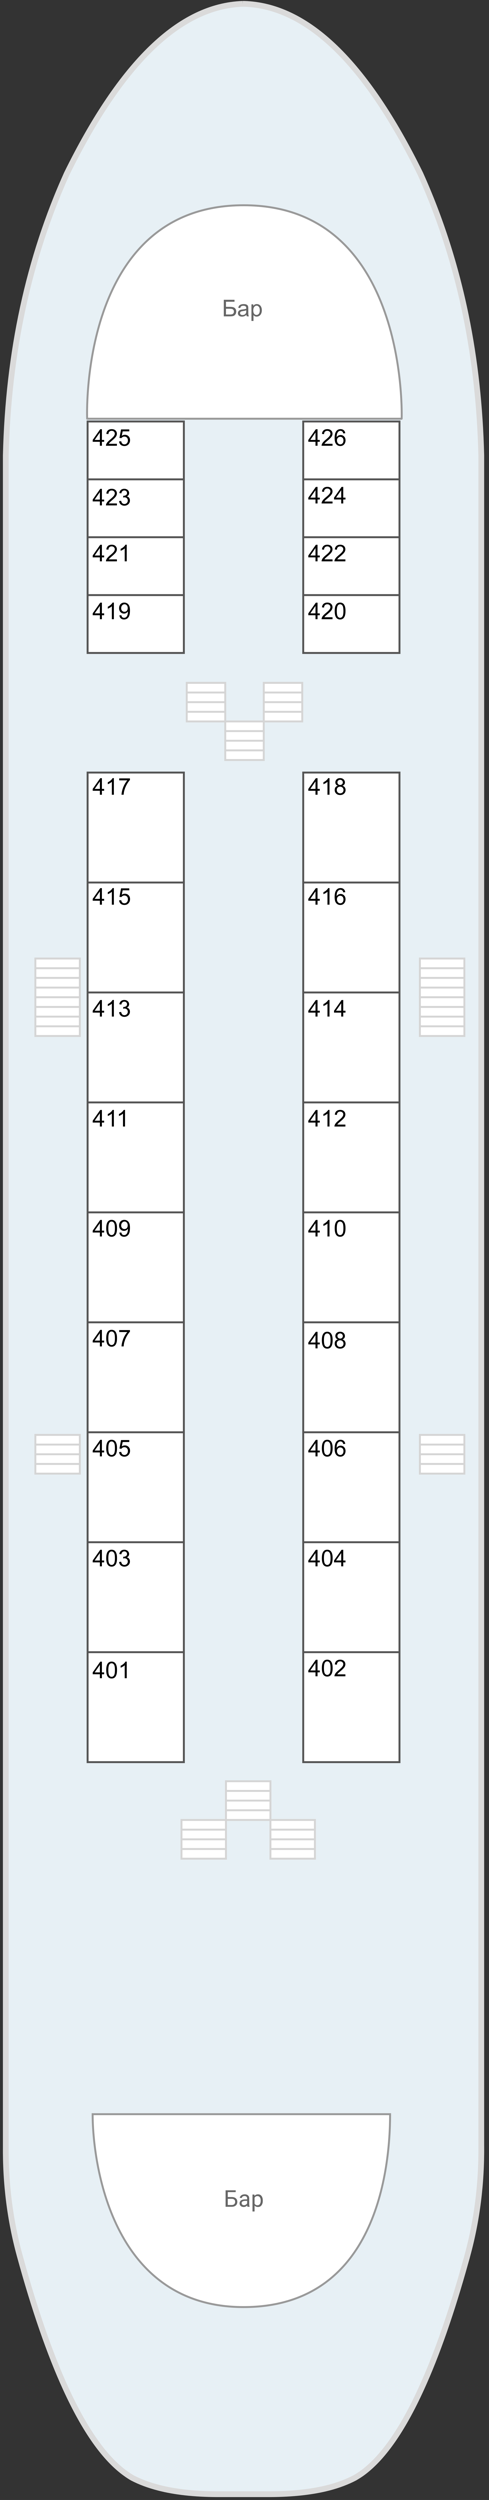 <?xml version="1.0"?>
<svg xmlns="http://www.w3.org/2000/svg" width="254" height="1296" viewBox="0 0 254 1296" fill="none">
<rect x="0" y="0" width="254" height="1296" fill="#333333" stroke="none"/>
<g id="&#x428;&#x43B;&#x44E;&#x43F;&#x43E;&#x447;&#x43D;&#x430;&#x44F; &#x43F;&#x430;&#x43B;&#x443;&#x431;&#x430;">
<g id="&#x441;&#x445;&#x435;&#x43C;&#x430;">
<g id="&#x43F;&#x430;&#x43B;&#x443;&#x431;&#x430;">
<path d="M126.042 2.001L126.225 2.001L126.96 2.001C159.522 3.068 189.973 32.408 218.313 90.021C228.778 113.215 236.676 137.775 241.999 163.707C246.715 186.76 249.375 210.881 249.989 236.071L249.988 1112.3C250.172 1131.97 247.785 1150.89 242.827 1169.08C242.583 1170.1 242.307 1171.1 242.001 1172.07C234.593 1198.7 226.881 1220.75 218.864 1238.24C208.948 1260 198.542 1274.72 187.647 1282.42C186.546 1283.17 185.444 1283.86 184.342 1284.51C180.363 1286.6 175.803 1288.32 170.662 1289.66C162.155 1291.84 152.024 1292.95 140.272 1293L112.728 1293C100.976 1292.95 90.877 1291.84 82.43 1289.66C77.228 1288.31 72.637 1286.6 68.658 1284.51C67.556 1283.86 66.486 1283.17 65.445 1282.42C54.55 1274.72 44.113 1260 34.136 1238.24C25.813 1220.1 17.825 1197.05 10.173 1169.08C5.215 1150.89 2.828 1131.97 3.012 1112.3L3.012 236.07C4.298 182.586 14.856 133.902 34.688 90.02C63.029 32.455 93.479 3.114 126.042 2.001Z" fill="#E7F0F5"/>
<path d="M126.225 2.001C126.165 2.001 126.104 2.001 126.042 2.001M126.225 2.001L126.96 2.001C159.522 3.068 189.973 32.408 218.313 90.021C228.778 113.215 236.676 137.775 241.999 163.707C246.715 186.76 249.375 210.881 249.989 236.071L249.988 1112.3C250.172 1131.97 247.785 1150.89 242.827 1169.08C242.583 1170.1 242.307 1171.1 242.001 1172.07C234.593 1198.7 226.881 1220.75 218.864 1238.24C208.948 1260 198.542 1274.72 187.647 1282.42C186.546 1283.17 185.444 1283.86 184.342 1284.51C180.363 1286.6 175.803 1288.32 170.662 1289.66C162.155 1291.84 152.024 1292.95 140.272 1293L112.728 1293C100.976 1292.95 90.877 1291.84 82.43 1289.66C77.228 1288.31 72.637 1286.6 68.658 1284.51C67.556 1283.86 66.486 1283.17 65.445 1282.42C54.55 1274.72 44.113 1260 34.136 1238.24C25.813 1220.1 17.825 1197.05 10.173 1169.08C5.215 1150.89 2.828 1131.97 3.012 1112.3L3.012 236.07C4.298 182.586 14.856 133.902 34.688 90.02C63.029 32.455 93.479 3.114 126.042 2.001M126.225 2.001L126.042 2.001" stroke="#DADADA" stroke-width="3"/>
</g>
<g id="&#x43B;&#x435;&#x441;&#x442;&#x43D;&#x438;&#x446;&#x430;">
<g id="&#x43B;&#x435;&#x441;&#x442;&#x43D;&#x438;&#x446;&#x430; 1">
<path d="M117 374H136.995L136.995 379L136.995 384L136.995 389L137 394H117V389V384V379V374Z" fill="white"/>
<path d="M117 379V374H136.995L136.995 379M117 379H136.995M117 379L117 384M136.995 379L136.995 384M136.995 384H117M136.995 384L136.995 389M117 384V389M117 389V394H137L136.995 389M117 389H136.995" stroke="#D5D5D5"/>
</g>
</g>
<g id="&#x43B;&#x435;&#x441;&#x442;&#x43D;&#x438;&#x446;&#x430;_2">
<g id="&#x43B;&#x435;&#x441;&#x442;&#x43D;&#x438;&#x446;&#x430; 1_2">
<path d="M97 354H116.995L116.995 359L116.995 364L116.995 369L117 374H97V369V364V359V354Z" fill="white"/>
<path d="M97 359V354H116.995L116.995 359M97 359H116.995M97 359L97 364M116.995 359L116.995 364M116.995 364H97M116.995 364L116.995 369M97 364V369M97 369V374H117L116.995 369M97 369H116.995" stroke="#D5D5D5"/>
</g>
</g>
<g id="&#x43B;&#x435;&#x441;&#x442;&#x43D;&#x438;&#x446;&#x430;_3">
<g id="&#x43B;&#x435;&#x441;&#x442;&#x43D;&#x438;&#x446;&#x430; 1_3">
<path d="M137 354H156.995L156.995 359L156.995 364L156.995 369L157 374H137V369V364V359V354Z" fill="white"/>
<path d="M137 359V354H156.995L156.995 359M137 359H156.995M137 359L137 364M156.995 359L156.995 364M156.995 364H137M156.995 364L156.995 369M137 364V369M137 369V374H157L156.995 369M137 369H156.995" stroke="#D5D5D5"/>
</g>
</g>
<path id="&#x420;&#x435;&#x441;&#x442;&#x43E;&#x440;&#x430;&#x43D;" d="M126.514 1196C195.5 1196 202.629 1124.5 202.629 1096H159.048H48.115C48.115 1120.5 57.527 1196 126.514 1196Z" fill="white" stroke="#999999"/>
<g id="&#x43B;&#x435;&#x441;&#x442;&#x43D;&#x438;&#x446;&#x430;_4">
<g id="&#x43B;&#x435;&#x441;&#x442;&#x43D;&#x438;&#x446;&#x430; 1_4">
<path d="M117.371 923.398H140.47L140.47 928.418L140.47 933.437L140.47 938.457L140.476 943.476H117.371L117.371 938.457L117.371 933.437L117.371 928.418L117.371 923.398Z" fill="white"/>
<path d="M117.371 928.418L117.371 923.398H140.47L140.47 928.418M117.371 928.418H140.47M117.371 928.418L117.371 933.437M140.47 928.418L140.47 933.437M140.47 933.437H117.371M140.47 933.437L140.47 938.457M117.371 933.437L117.371 938.457M117.371 938.457L117.371 943.476H140.476L140.47 938.457M117.371 938.457H140.47" stroke="#D5D5D5"/>
</g>
</g>
<g id="&#x43B;&#x435;&#x441;&#x442;&#x43D;&#x438;&#x446;&#x430;_5">
<g id="&#x43B;&#x435;&#x441;&#x442;&#x43D;&#x438;&#x446;&#x430; 1_5">
<path d="M94.266 943.477H117.365L117.365 948.496L117.365 953.515L117.365 958.535L117.371 963.554H94.266L94.266 958.535L94.266 953.515L94.266 948.496L94.266 943.477Z" fill="white"/>
<path d="M94.266 948.496L94.266 943.477H117.365L117.365 948.496M94.266 948.496H117.365M94.266 948.496L94.266 953.515M117.365 948.496L117.365 953.515M117.365 953.515H94.266M117.365 953.515L117.365 958.535M94.266 953.515L94.266 958.535M94.266 958.535L94.266 963.554H117.371L117.365 958.535M94.266 958.535H117.365" stroke="#D5D5D5"/>
</g>
</g>
<g id="&#x43B;&#x435;&#x441;&#x442;&#x43D;&#x438;&#x446;&#x430;_6">
<g id="&#x43B;&#x435;&#x441;&#x442;&#x43D;&#x438;&#x446;&#x430; 1_6">
<path d="M140.476 943.477H163.575L163.575 948.496L163.575 953.515L163.575 958.535L163.581 963.554H140.476L140.476 958.535L140.476 953.515L140.476 948.496L140.476 943.477Z" fill="white"/>
<path d="M140.476 948.496L140.476 943.477H163.575L163.575 948.496M140.476 948.496H163.575M140.476 948.496L140.476 953.515M163.575 948.496L163.575 953.515M163.575 953.515H140.476M163.575 953.515L163.575 958.535M140.476 953.515L140.476 958.535M140.476 958.535L140.476 963.554H163.581L163.575 958.535M140.476 958.535H163.575" stroke="#D5D5D5"/>
</g>
</g>
<g id="&#x43A;&#x43E;&#x43D;&#x442;&#x443;&#x440;&#x44B; &#x43A;&#x430;&#x44E;&#x442;">
<g id="Vector 14">
<path d="M45.503 218.5H95.503V248.5V278.5V308.5V338.5H45.503V308.5V278.5V248.5V218.5Z" fill="white"/>
<path d="M45.503 400.5H95.503V457.5V514.5V571.5V628.5V685.5V742.5V799.5V856.5V913.5H45.503V856.5V799.5V742.5V685.5V628.5V571.5V514.5V457.5V400.5Z" fill="white"/>
<path d="M45.503 248.5V218.5H95.503V248.5M45.503 248.5H95.503M45.503 248.5V278.5M95.503 248.5V278.5M45.503 278.5H95.503M45.503 278.5V308.5M95.503 278.5V308.5M45.503 308.5V338.5H95.503V308.5M45.503 308.5H95.503M45.503 457.5V400.5H95.503V457.5M45.503 457.5H95.503M45.503 457.5V514.5M95.503 457.5V514.5M95.503 514.5H45.503M95.503 514.5V571.5M45.503 514.5V571.5M45.503 571.5H95.503M45.503 571.5V628.5M95.503 571.5V628.5M45.503 628.5H95.503M45.503 628.5V685.5M95.503 628.5V685.5M95.503 685.5H45.503M95.503 685.5V742.5M45.503 685.5V742.5M45.503 742.5H95.503M45.503 742.5V799.5M95.503 742.5V799.5M45.503 799.5H95.503M45.503 799.5V856.5M95.503 799.5V856.5M45.503 856.5V913.5H95.503V856.5M45.503 856.5H95.503" stroke="#555555"/>
</g>
<g id="Vector 15">
<path d="M157.503 218.5H207.503V248.5V278.5V308.5V338.5H157.503V308.5V278.5V248.5V218.5Z" fill="white"/>
<path d="M157.503 400.5H207.503V457.5V514.5V571.5V628.5V685.5V742.5V799.5V856.5V913.5H157.503V856.5V799.5V742.5V685.5V628.5V571.5V514.5V457.5V400.5Z" fill="white"/>
<path d="M157.503 248.5V218.5H207.503V248.5M157.503 248.5H207.503M157.503 248.5V278.5M207.503 248.5V278.5M157.503 278.5H207.503M157.503 278.5V308.5M207.503 278.5V308.5M157.503 308.5V338.5H207.503V308.5M157.503 308.5H207.503M157.503 457.5V400.5H207.503V457.5M157.503 457.5H207.503M157.503 457.5V514.5M207.503 457.5V514.5M207.503 514.5H157.503M207.503 514.5V571.5M157.503 514.5V571.5M157.503 571.5H207.503M157.503 571.5V628.5M207.503 571.5V628.5M157.503 628.5H207.503M157.503 628.5V685.5M207.503 628.5V685.5M207.503 685.5H157.503M207.503 685.5V742.5M157.503 685.5V742.5M157.503 742.5H207.503M157.503 742.5V799.5M207.503 742.5V799.5M157.503 799.5H207.503M157.503 799.5V856.5M207.503 799.5V856.5M157.503 856.5V913.5H207.503V856.5M157.503 856.5H207.503" stroke="#555555"/>
</g>
</g>
<g id="&#x43B;&#x435;&#x441;&#x442;&#x43D;&#x438;&#x446;&#x430;_7">
<g id="&#x43B;&#x435;&#x441;&#x442;&#x43D;&#x438;&#x446;&#x430; 1_7">
<path d="M18.365 743.859H41.464L41.464 748.879L41.464 753.898L41.464 758.917L41.469 763.937H18.365L18.365 758.917L18.365 753.898L18.365 748.879L18.365 743.859Z" fill="white"/>
<path d="M18.365 748.879L18.365 743.859H41.464L41.464 748.879M18.365 748.879H41.464M18.365 748.879L18.365 753.898M41.464 748.879L41.464 753.898M41.464 753.898H18.365M41.464 753.898L41.464 758.917M18.365 753.898L18.365 758.917M18.365 758.917L18.365 763.937H41.469L41.464 758.917M18.365 758.917H41.464" stroke="#D5D5D5"/>
</g>
</g>
<g id="&#x43B;&#x435;&#x441;&#x442;&#x43D;&#x438;&#x446;&#x430;_8">
<g id="&#x43B;&#x435;&#x441;&#x442;&#x43D;&#x438;&#x446;&#x430; 1_8">
<path d="M218.103 743.859H241.202L241.202 748.879L241.202 753.898L241.202 758.917L241.208 763.937H218.103L218.103 758.917L218.103 753.898L218.103 748.879L218.103 743.859Z" fill="white"/>
<path d="M218.103 748.879L218.103 743.859H241.202L241.202 748.879M218.103 748.879H241.202M218.103 748.879L218.103 753.898M241.202 748.879L241.202 753.898M241.202 753.898H218.103M241.202 753.898L241.202 758.917M218.103 753.898L218.103 758.917M218.103 758.917L218.103 763.937H241.208L241.202 758.917M218.103 758.917H241.202" stroke="#D5D5D5"/>
</g>
</g>
<g id="&#x43B;&#x435;&#x441;&#x442;&#x43D;&#x438;&#x446;&#x430;_9">
<g id="&#x43B;&#x435;&#x441;&#x442;&#x43D;&#x438;&#x446;&#x430; 1_9">
<path d="M18.365 496.906H41.464L41.464 501.926L41.464 506.945L41.464 511.964L41.469 516.984H18.365L18.365 511.964L18.365 506.945L18.365 501.926L18.365 496.906Z" fill="white"/>
<path d="M18.365 501.926L18.365 496.906H41.464L41.464 501.926M18.365 501.926H41.464M18.365 501.926L18.365 506.945M41.464 501.926L41.464 506.945M41.464 506.945H18.365M41.464 506.945L41.464 511.964M18.365 506.945L18.365 511.964M18.365 511.964L18.365 516.984H41.469L41.464 511.964M18.365 511.964H41.464" stroke="#D5D5D5"/>
</g>
</g>
<g id="&#x43B;&#x435;&#x441;&#x442;&#x43D;&#x438;&#x446;&#x430;_10">
<g id="&#x43B;&#x435;&#x441;&#x442;&#x43D;&#x438;&#x446;&#x430; 1_10">
<path d="M18.365 516.984H41.464L41.464 522.004L41.464 527.023L41.464 532.042L41.469 537.062H18.365L18.365 532.042L18.365 527.023L18.365 522.004L18.365 516.984Z" fill="white"/>
<path d="M18.365 522.004L18.365 516.984H41.464L41.464 522.004M18.365 522.004H41.464M18.365 522.004L18.365 527.023M41.464 522.004L41.464 527.023M41.464 527.023H18.365M41.464 527.023L41.464 532.042M18.365 527.023L18.365 532.042M18.365 532.042L18.365 537.062H41.469L41.464 532.042M18.365 532.042H41.464" stroke="#D5D5D5"/>
</g>
</g>
<g id="&#x43B;&#x435;&#x441;&#x442;&#x43D;&#x438;&#x446;&#x430;_11">
<g id="&#x43B;&#x435;&#x441;&#x442;&#x43D;&#x438;&#x446;&#x430; 1_11">
<path d="M218.103 496.906H241.202L241.202 501.926L241.202 506.945L241.202 511.964L241.208 516.984H218.103L218.103 511.964L218.103 506.945L218.103 501.926L218.103 496.906Z" fill="white"/>
<path d="M218.103 501.926L218.103 496.906H241.202L241.202 501.926M218.103 501.926H241.202M218.103 501.926L218.103 506.945M241.202 501.926L241.202 506.945M241.202 506.945H218.103M241.202 506.945L241.202 511.964M218.103 506.945L218.103 511.964M218.103 511.964L218.103 516.984H241.208L241.202 511.964M218.103 511.964H241.202" stroke="#D5D5D5"/>
</g>
</g>
<g id="&#x43B;&#x435;&#x441;&#x442;&#x43D;&#x438;&#x446;&#x430;_12">
<g id="&#x43B;&#x435;&#x441;&#x442;&#x43D;&#x438;&#x446;&#x430; 1_12">
<path d="M218.103 516.984H241.202L241.202 522.004L241.202 527.023L241.202 532.043L241.208 537.062H218.103L218.103 532.043L218.103 527.023L218.103 522.004L218.103 516.984Z" fill="white"/>
<path d="M218.103 522.004L218.103 516.984H241.202L241.202 522.004M218.103 522.004H241.202M218.103 522.004L218.103 527.023M241.202 522.004L241.202 527.023M241.202 527.023H218.103M241.202 527.023L241.202 532.043M218.103 527.023L218.103 532.043M218.103 532.043L218.103 537.062H241.208L241.202 532.043M218.103 532.043H241.202" stroke="#D5D5D5"/>
</g>
</g>
<path id="&#x411;&#x430;&#x440;" d="M208.636 216.996C208.636 216.996 212.5 106.401 126.576 106.401C40.653 106.401 45.269 217.063 45.269 217.063L208.636 217.063L208.636 216.996Z" fill="white" stroke="#999999" stroke-linecap="round" stroke-linejoin="round"/>
</g>
<g id="text-labels">
<path id="&#x411;&#x430;&#x440;_2" d="M116.243 155.41L121.816 155.411L121.816 156.424L117.38 156.424L117.38 159.073L119.431 159.073C120.189 159.073 120.79 159.145 121.235 159.289C121.685 159.434 122.044 159.707 122.313 160.11C122.583 160.508 122.718 160.973 122.718 161.504C122.718 161.938 122.62 162.344 122.425 162.723C122.233 163.098 121.946 163.405 121.563 163.643C121.181 163.881 120.528 164 119.606 164L116.243 164L116.243 155.41ZM117.38 163.033L119.653 163.034C120.266 163.034 120.725 162.909 121.03 162.659C121.339 162.409 121.493 162.034 121.493 161.534C121.493 161.178 121.405 160.881 121.229 160.643C121.054 160.405 120.81 160.246 120.497 160.168C120.185 160.09 119.651 160.051 118.897 160.051L117.38 160.051L117.38 163.033ZM127.991 163.233C127.6 163.565 127.223 163.799 126.86 163.936C126.501 164.073 126.114 164.141 125.7 164.141C125.016 164.141 124.491 163.975 124.124 163.643C123.757 163.307 123.573 162.879 123.573 162.36C123.573 162.055 123.642 161.778 123.778 161.528C123.919 161.274 124.101 161.071 124.323 160.918C124.55 160.766 124.804 160.651 125.085 160.573C125.292 160.518 125.604 160.465 126.022 160.415C126.874 160.313 127.501 160.192 127.903 160.051C127.907 159.907 127.909 159.815 127.909 159.776C127.909 159.346 127.81 159.044 127.61 158.868C127.341 158.63 126.94 158.51 126.409 158.51C125.913 158.51 125.546 158.598 125.308 158.774C125.073 158.946 124.899 159.252 124.786 159.694L123.755 159.553C123.849 159.112 124.003 158.756 124.218 158.487C124.433 158.213 124.743 158.004 125.149 157.86C125.556 157.711 126.026 157.637 126.562 157.637C127.093 157.637 127.524 157.7 127.857 157.825C128.189 157.95 128.433 158.108 128.589 158.3C128.745 158.487 128.855 158.725 128.917 159.014C128.952 159.194 128.97 159.518 128.97 159.987L128.97 161.393C128.97 162.374 128.991 162.995 129.034 163.257C129.081 163.514 129.171 163.762 129.304 164.001L128.202 164.001C128.093 163.782 128.022 163.526 127.991 163.233ZM127.903 160.878C127.52 161.034 126.946 161.167 126.181 161.276C125.747 161.338 125.44 161.409 125.261 161.487C125.081 161.565 124.942 161.68 124.845 161.833C124.747 161.981 124.698 162.147 124.698 162.331C124.698 162.612 124.804 162.846 125.015 163.034C125.229 163.221 125.542 163.315 125.952 163.315C126.358 163.315 126.72 163.227 127.036 163.051C127.352 162.872 127.585 162.628 127.733 162.319C127.847 162.081 127.903 161.729 127.903 161.264L127.903 160.878ZM130.61 166.386L130.61 157.778L131.571 157.778L131.571 158.587C131.798 158.27 132.054 158.034 132.339 157.878C132.624 157.718 132.97 157.638 133.376 157.638C133.907 157.638 134.376 157.774 134.782 158.048C135.189 158.321 135.495 158.708 135.702 159.208C135.909 159.704 136.013 160.249 136.013 160.843C136.013 161.479 135.897 162.054 135.667 162.565C135.44 163.073 135.108 163.464 134.671 163.737C134.237 164.007 133.78 164.142 133.3 164.141C132.948 164.141 132.632 164.067 132.35 163.919C132.073 163.77 131.845 163.583 131.665 163.356L131.665 166.386L130.61 166.386ZM131.565 160.925C131.565 161.725 131.727 162.317 132.052 162.7C132.376 163.083 132.768 163.274 133.229 163.274C133.698 163.274 134.099 163.077 134.431 162.683C134.767 162.284 134.934 161.669 134.935 160.837C134.935 160.044 134.771 159.45 134.442 159.056C134.118 158.661 133.73 158.464 133.276 158.464C132.827 158.464 132.429 158.675 132.081 159.097C131.737 159.514 131.565 160.124 131.565 160.925Z" fill="#666666"/>
<path id="&#x420;&#x435;&#x441;&#x442;&#x43E;&#x440;&#x430;&#x43D;_2" d="M122.423 1136.4L118.31 1136.4L118.31 1138.95L120.431 1138.95C121.321 1138.96 122.017 1139.19 122.517 1139.64C123.017 1140.08 123.267 1140.69 123.267 1141.45C123.267 1142.22 123.015 1142.84 122.511 1143.29C122.007 1143.75 121.319 1143.99 120.448 1144L117.179 1144L117.179 1135.47L122.423 1135.47L122.423 1136.4ZM118.31 1139.88L118.31 1143.08L120.366 1143.08C120.925 1143.08 121.358 1142.93 121.667 1142.64C121.979 1142.34 122.136 1141.94 122.136 1141.44C122.136 1140.96 121.985 1140.58 121.685 1140.3C121.388 1140.03 120.964 1139.88 120.413 1139.88L118.31 1139.88ZM128.534 1144C128.472 1143.88 128.421 1143.65 128.382 1143.33C127.878 1143.86 127.276 1144.12 126.577 1144.12C125.952 1144.12 125.438 1143.94 125.036 1143.59C124.638 1143.24 124.438 1142.79 124.438 1142.24C124.439 1141.58 124.689 1141.07 125.189 1140.71C125.692 1140.34 126.399 1140.16 127.31 1140.16L128.364 1140.16L128.364 1139.66C128.364 1139.28 128.251 1138.98 128.025 1138.76C127.798 1138.53 127.464 1138.42 127.023 1138.42C126.636 1138.42 126.312 1138.51 126.05 1138.71C125.788 1138.91 125.657 1139.14 125.657 1139.42L124.567 1139.42C124.568 1139.1 124.679 1138.8 124.902 1138.51C125.128 1138.21 125.433 1137.97 125.816 1137.8C126.202 1137.63 126.626 1137.54 127.087 1137.54C127.818 1137.54 128.39 1137.73 128.804 1138.1C129.218 1138.46 129.433 1138.96 129.448 1139.6L129.448 1142.52C129.448 1143.1 129.522 1143.56 129.671 1143.91L129.671 1144L128.534 1144ZM126.735 1143.18C127.075 1143.18 127.397 1143.09 127.702 1142.91C128.007 1142.74 128.228 1142.51 128.364 1142.23L128.364 1140.93L127.515 1140.93C126.187 1140.93 125.523 1141.31 125.522 1142.09C125.522 1142.43 125.636 1142.7 125.862 1142.89C126.089 1143.08 126.38 1143.18 126.735 1143.18ZM136.503 1140.9C136.503 1141.87 136.282 1142.64 135.841 1143.23C135.399 1143.82 134.802 1144.12 134.048 1144.12C133.278 1144.12 132.673 1143.87 132.231 1143.39L132.231 1146.44L131.147 1146.44L131.148 1137.66L132.138 1137.66L132.191 1138.36C132.632 1137.82 133.245 1137.54 134.03 1137.54C134.792 1137.54 135.394 1137.83 135.835 1138.41C136.28 1138.98 136.503 1139.78 136.503 1140.8L136.503 1140.9ZM135.419 1140.78C135.419 1140.06 135.267 1139.5 134.962 1139.09C134.657 1138.67 134.239 1138.46 133.708 1138.46C133.052 1138.46 132.56 1138.76 132.232 1139.34L132.231 1142.37C132.556 1142.94 133.052 1143.23 133.72 1143.23C134.239 1143.23 134.651 1143.03 134.956 1142.62C135.265 1142.2 135.419 1141.59 135.419 1140.78Z" fill="#666666"/>
<path id="425" d="M51.879 231.086L51.879 229.03L48.153 229.029L48.153 228.063L52.073 222.496L52.934 222.496L52.934 228.063L54.094 228.063L54.094 229.03L52.934 229.03L52.934 231.086L51.879 231.086ZM51.879 228.063L51.88 224.19L49.19 228.063L51.879 228.063ZM60.721 230.073L60.721 231.087L55.043 231.086C55.036 230.832 55.077 230.588 55.166 230.354C55.311 229.967 55.541 229.586 55.858 229.211C56.178 228.836 56.639 228.403 57.241 227.911C58.174 227.145 58.805 226.54 59.133 226.094C59.462 225.645 59.626 225.221 59.626 224.823C59.626 224.405 59.475 224.053 59.175 223.768C58.878 223.479 58.489 223.335 58.008 223.334C57.501 223.334 57.094 223.487 56.79 223.791C56.485 224.096 56.331 224.518 56.327 225.057L55.243 224.946C55.317 224.137 55.596 223.522 56.081 223.1C56.565 222.674 57.215 222.461 58.032 222.461C58.856 222.461 59.508 222.69 59.989 223.147C60.469 223.604 60.71 224.171 60.71 224.846C60.71 225.19 60.639 225.528 60.499 225.86C60.358 226.192 60.124 226.542 59.795 226.909C59.471 227.276 58.93 227.78 58.172 228.42C57.539 228.952 57.133 229.313 56.954 229.504C56.774 229.692 56.625 229.881 56.508 230.073L60.721 230.073ZM61.858 228.837L62.965 228.743C63.047 229.282 63.237 229.688 63.534 229.962C63.834 230.231 64.196 230.366 64.618 230.366C65.125 230.366 65.555 230.175 65.907 229.792C66.258 229.409 66.434 228.901 66.434 228.268C66.434 227.667 66.264 227.192 65.924 226.845C65.588 226.497 65.147 226.323 64.6 226.323C64.26 226.323 63.954 226.401 63.68 226.557C63.407 226.71 63.192 226.909 63.036 227.155L62.045 227.026L62.878 222.614L67.149 222.614L67.149 223.622L63.721 223.622L63.258 225.93C63.774 225.571 64.315 225.391 64.882 225.391C65.632 225.391 66.264 225.651 66.78 226.171C67.296 226.69 67.553 227.358 67.553 228.175C67.553 228.952 67.327 229.624 66.874 230.19C66.323 230.886 65.571 231.233 64.618 231.233C63.836 231.233 63.198 231.014 62.702 230.577C62.209 230.139 61.928 229.559 61.858 228.837Z" fill="black"/>
<path id="423" d="M51.879 262L51.879 259.944L48.153 259.943L48.153 258.977L52.073 253.41L52.934 253.41L52.934 258.977L54.094 258.977L54.094 259.944L52.934 259.944L52.934 262L51.879 262ZM51.879 258.977L51.88 255.104L49.19 258.977L51.879 258.977ZM60.721 260.987L60.721 262.001L55.043 262C55.036 261.746 55.077 261.502 55.166 261.268C55.311 260.881 55.541 260.5 55.858 260.125C56.178 259.75 56.639 259.317 57.241 258.825C58.174 258.059 58.805 257.454 59.133 257.008C59.462 256.559 59.626 256.135 59.626 255.737C59.626 255.319 59.475 254.967 59.175 254.682C58.878 254.393 58.489 254.249 58.008 254.249C57.501 254.249 57.094 254.401 56.79 254.706C56.485 255.01 56.331 255.432 56.327 255.971L55.243 255.86C55.317 255.051 55.596 254.436 56.081 254.014C56.565 253.588 57.215 253.375 58.032 253.376C58.856 253.376 59.508 253.604 59.989 254.061C60.469 254.518 60.71 255.085 60.71 255.76C60.71 256.104 60.639 256.442 60.499 256.774C60.358 257.106 60.124 257.456 59.795 257.823C59.471 258.19 58.93 258.694 58.172 259.334C57.539 259.866 57.133 260.227 56.954 260.418C56.774 260.606 56.625 260.795 56.508 260.987L60.721 260.987ZM61.864 259.733L62.918 259.592C63.039 260.19 63.245 260.622 63.534 260.887C63.827 261.149 64.182 261.28 64.6 261.28C65.096 261.28 65.514 261.108 65.854 260.764C66.198 260.421 66.37 259.995 66.37 259.487C66.37 259.003 66.212 258.604 65.895 258.292C65.579 257.975 65.176 257.817 64.688 257.817C64.489 257.817 64.241 257.856 63.944 257.934L64.061 257.009C64.131 257.016 64.188 257.02 64.231 257.02C64.68 257.02 65.085 256.903 65.444 256.669C65.803 256.434 65.983 256.073 65.983 255.585C65.983 255.198 65.852 254.878 65.591 254.624C65.329 254.37 64.991 254.243 64.577 254.243C64.167 254.243 63.825 254.372 63.551 254.63C63.278 254.887 63.102 255.274 63.024 255.79L61.969 255.602C62.098 254.895 62.391 254.348 62.848 253.962C63.305 253.571 63.874 253.376 64.553 253.376C65.022 253.376 65.454 253.477 65.848 253.68C66.243 253.88 66.544 254.153 66.751 254.501C66.962 254.849 67.067 255.218 67.067 255.608C67.067 255.979 66.967 256.317 66.768 256.622C66.569 256.927 66.274 257.169 65.883 257.348C66.391 257.466 66.786 257.71 67.067 258.081C67.348 258.448 67.489 258.909 67.489 259.464C67.489 260.214 67.215 260.85 66.668 261.374C66.121 261.893 65.43 262.153 64.594 262.153C63.84 262.153 63.213 261.928 62.713 261.479C62.217 261.03 61.934 260.448 61.864 259.733Z" fill="black"/>
<path id="421" d="M51.879 291L51.879 288.944L48.153 288.943L48.153 287.977L52.073 282.41L52.934 282.41L52.934 287.977L54.094 287.977L54.094 288.944L52.934 288.944L52.934 291L51.879 291ZM51.879 287.977L51.88 284.104L49.19 287.977L51.879 287.977ZM60.721 289.987L60.721 291.001L55.043 291C55.036 290.746 55.077 290.502 55.166 290.268C55.311 289.881 55.541 289.5 55.858 289.125C56.178 288.75 56.639 288.317 57.241 287.825C58.174 287.059 58.805 286.454 59.133 286.008C59.462 285.559 59.626 285.135 59.626 284.737C59.626 284.319 59.475 283.967 59.175 283.682C58.878 283.393 58.489 283.249 58.008 283.249C57.501 283.249 57.094 283.401 56.79 283.706C56.485 284.01 56.331 284.432 56.327 284.971L55.243 284.86C55.317 284.051 55.596 283.436 56.081 283.014C56.565 282.588 57.215 282.375 58.032 282.376C58.856 282.376 59.508 282.604 59.989 283.061C60.469 283.518 60.71 284.085 60.71 284.76C60.71 285.104 60.639 285.442 60.499 285.774C60.358 286.106 60.124 286.456 59.795 286.823C59.471 287.19 58.93 287.694 58.172 288.334C57.539 288.866 57.133 289.227 56.954 289.418C56.774 289.606 56.625 289.795 56.508 289.987L60.721 289.987ZM65.831 291.001L64.776 291.001L64.776 284.28C64.522 284.522 64.188 284.764 63.774 285.007C63.364 285.249 62.995 285.43 62.667 285.551L62.667 284.532C63.257 284.255 63.772 283.919 64.214 283.524C64.655 283.13 64.968 282.747 65.151 282.376L65.831 282.376L65.831 291.001Z" fill="black"/>
<path id="419" d="M51.879 321L51.879 318.944L48.153 318.943L48.153 317.977L52.073 312.41L52.934 312.41L52.934 317.977L54.094 317.977L54.094 318.944L52.934 318.944L52.934 321L51.879 321ZM51.879 317.977L51.88 314.104L49.19 317.977L51.879 317.977ZM59.151 321.001L58.096 321.001L58.096 314.28C57.842 314.522 57.508 314.764 57.094 315.006C56.684 315.248 56.315 315.43 55.987 315.551L55.987 314.532C56.577 314.254 57.092 313.918 57.534 313.524C57.975 313.129 58.288 312.747 58.471 312.376L59.151 312.376L59.151 321.001ZM62.016 319.014L63.03 318.921C63.116 319.397 63.28 319.743 63.522 319.958C63.764 320.173 64.075 320.28 64.454 320.28C64.778 320.28 65.061 320.206 65.303 320.057C65.549 319.909 65.75 319.712 65.907 319.466C66.063 319.216 66.194 318.88 66.299 318.458C66.405 318.036 66.457 317.606 66.458 317.169C66.458 317.122 66.456 317.052 66.452 316.958C66.241 317.294 65.952 317.567 65.585 317.778C65.221 317.985 64.827 318.089 64.401 318.089C63.69 318.089 63.088 317.831 62.596 317.315C62.104 316.799 61.858 316.12 61.858 315.276C61.858 314.405 62.114 313.704 62.626 313.173C63.141 312.641 63.786 312.376 64.559 312.376C65.118 312.376 65.628 312.526 66.089 312.827C66.553 313.128 66.905 313.557 67.143 314.116C67.385 314.671 67.507 315.475 67.506 316.53C67.506 317.628 67.387 318.503 67.149 319.155C66.911 319.804 66.555 320.298 66.082 320.638C65.614 320.977 65.063 321.147 64.43 321.147C63.758 321.147 63.209 320.962 62.784 320.591C62.358 320.216 62.102 319.69 62.016 319.014ZM66.335 315.223C66.335 314.618 66.172 314.138 65.848 313.782C65.528 313.427 65.141 313.249 64.688 313.249C64.219 313.249 63.811 313.44 63.464 313.823C63.116 314.206 62.942 314.702 62.942 315.311C62.942 315.858 63.106 316.303 63.434 316.647C63.766 316.987 64.174 317.157 64.659 317.157C65.147 317.157 65.547 316.987 65.86 316.647C66.176 316.304 66.335 315.829 66.335 315.223Z" fill="black"/>
<path id="426" d="M163.879 231.086L163.879 229.03L160.153 229.029L160.153 228.063L164.073 222.496L164.934 222.496L164.934 228.063L166.094 228.063L166.094 229.03L164.934 229.03L164.934 231.086L163.879 231.086ZM163.879 228.063L163.88 224.19L161.19 228.063L163.879 228.063ZM172.721 230.073L172.721 231.087L167.043 231.086C167.036 230.832 167.077 230.588 167.166 230.354C167.311 229.967 167.541 229.586 167.858 229.211C168.178 228.836 168.639 228.403 169.241 227.911C170.174 227.145 170.805 226.54 171.133 226.094C171.462 225.645 171.626 225.221 171.626 224.823C171.626 224.405 171.475 224.053 171.174 223.768C170.878 223.479 170.489 223.335 170.008 223.334C169.501 223.334 169.094 223.487 168.79 223.791C168.485 224.096 168.331 224.518 168.327 225.057L167.243 224.946C167.317 224.137 167.596 223.522 168.081 223.1C168.565 222.674 169.216 222.461 170.032 222.461C170.856 222.461 171.509 222.69 171.989 223.147C172.469 223.604 172.71 224.171 172.71 224.846C172.71 225.19 172.639 225.528 172.499 225.86C172.358 226.192 172.124 226.542 171.795 226.909C171.471 227.276 170.93 227.78 170.172 228.42C169.54 228.952 169.133 229.313 168.954 229.504C168.774 229.692 168.625 229.881 168.508 230.073L172.721 230.073ZM179.331 224.6L178.282 224.682C178.188 224.268 178.055 223.968 177.883 223.78C177.598 223.479 177.247 223.329 176.829 223.329C176.493 223.329 176.198 223.423 175.944 223.61C175.612 223.852 175.35 224.206 175.159 224.671C174.967 225.135 174.868 225.798 174.86 226.657C175.114 226.27 175.424 225.983 175.792 225.796C176.159 225.608 176.544 225.514 176.946 225.514C177.649 225.514 178.247 225.774 178.739 226.294C179.235 226.809 179.483 227.477 179.483 228.298C179.483 228.837 179.366 229.339 179.131 229.804C178.901 230.265 178.582 230.618 178.176 230.864C177.77 231.11 177.309 231.233 176.793 231.233C175.914 231.233 175.198 230.911 174.643 230.266C174.088 229.618 173.811 228.551 173.811 227.067C173.811 225.407 174.118 224.2 174.731 223.446C175.266 222.79 175.987 222.462 176.893 222.462C177.569 222.462 178.122 222.651 178.551 223.03C178.985 223.409 179.245 223.932 179.331 224.6ZM175.024 228.303C175.024 228.667 175.1 229.014 175.252 229.346C175.409 229.678 175.625 229.932 175.903 230.108C176.18 230.28 176.471 230.366 176.776 230.366C177.221 230.366 177.604 230.186 177.924 229.827C178.245 229.468 178.405 228.979 178.405 228.362C178.405 227.768 178.247 227.302 177.93 226.962C177.614 226.618 177.215 226.446 176.735 226.446C176.258 226.446 175.854 226.618 175.522 226.962C175.19 227.301 175.024 227.749 175.024 228.303Z" fill="black"/>
<path id="424" d="M163.879 261L163.879 258.944L160.153 258.943L160.153 257.977L164.073 252.41L164.934 252.41L164.934 257.977L166.094 257.977L166.094 258.944L164.934 258.944L164.934 261L163.879 261ZM163.879 257.977L163.88 254.104L161.19 257.977L163.879 257.977ZM172.721 259.987L172.721 261.001L167.043 261C167.036 260.746 167.077 260.502 167.166 260.268C167.311 259.881 167.541 259.5 167.858 259.125C168.178 258.75 168.639 258.317 169.241 257.825C170.174 257.059 170.805 256.454 171.133 256.008C171.462 255.559 171.626 255.135 171.626 254.737C171.626 254.319 171.475 253.967 171.174 253.682C170.878 253.393 170.489 253.249 170.008 253.249C169.501 253.249 169.094 253.401 168.79 253.706C168.485 254.01 168.331 254.432 168.327 254.971L167.243 254.86C167.317 254.051 167.596 253.436 168.081 253.014C168.565 252.588 169.216 252.375 170.032 252.376C170.856 252.376 171.509 252.604 171.989 253.061C172.469 253.518 172.71 254.085 172.71 254.76C172.71 255.104 172.639 255.442 172.499 255.774C172.358 256.106 172.124 256.456 171.795 256.823C171.471 257.19 170.93 257.694 170.172 258.334C169.54 258.866 169.133 259.227 168.954 259.418C168.774 259.606 168.625 259.795 168.508 259.987L172.721 259.987ZM177.239 261.001L177.239 258.944L173.512 258.944L173.512 257.977L177.432 252.411L178.294 252.411L178.293 257.977L179.454 257.977L179.454 258.944L178.293 258.944L178.293 261.001L177.239 261.001ZM177.239 257.977L177.239 254.104L174.549 257.977L177.239 257.977Z" fill="black"/>
<path id="422" d="M163.879 291L163.879 288.944L160.153 288.943L160.153 287.977L164.073 282.41L164.934 282.41L164.934 287.977L166.094 287.977L166.094 288.944L164.934 288.944L164.934 291L163.879 291ZM163.879 287.977L163.88 284.104L161.19 287.977L163.879 287.977ZM172.721 289.987L172.721 291.001L167.043 291C167.036 290.746 167.077 290.502 167.166 290.268C167.311 289.881 167.541 289.5 167.858 289.125C168.178 288.75 168.639 288.317 169.241 287.825C170.174 287.059 170.805 286.454 171.133 286.008C171.462 285.559 171.626 285.135 171.626 284.737C171.626 284.319 171.475 283.967 171.174 283.682C170.878 283.393 170.489 283.249 170.008 283.249C169.501 283.249 169.094 283.401 168.79 283.706C168.485 284.01 168.331 284.432 168.327 284.971L167.243 284.86C167.317 284.051 167.596 283.436 168.081 283.014C168.565 282.588 169.216 282.375 170.032 282.376C170.856 282.376 171.509 282.604 171.989 283.061C172.469 283.518 172.71 284.085 172.71 284.76C172.71 285.104 172.639 285.442 172.499 285.774C172.358 286.106 172.124 286.456 171.795 286.823C171.471 287.19 170.93 287.694 170.172 288.334C169.54 288.866 169.133 289.227 168.954 289.418C168.774 289.606 168.625 289.795 168.508 289.987L172.721 289.987ZM179.401 289.987L179.401 291.001L173.723 291.001C173.715 290.747 173.756 290.503 173.846 290.268C173.991 289.882 174.221 289.501 174.538 289.126C174.858 288.751 175.319 288.317 175.92 287.825C176.854 287.059 177.485 286.454 177.813 286.009C178.141 285.559 178.305 285.136 178.305 284.737C178.305 284.319 178.155 283.968 177.854 283.682C177.557 283.393 177.169 283.249 176.688 283.249C176.18 283.249 175.774 283.401 175.469 283.706C175.165 284.01 175.01 284.432 175.006 284.971L173.922 284.86C173.997 284.051 174.276 283.436 174.76 283.014C175.245 282.589 175.895 282.376 176.712 282.376C177.536 282.376 178.188 282.604 178.669 283.061C179.149 283.518 179.389 284.085 179.389 284.761C179.389 285.104 179.319 285.442 179.178 285.774C179.038 286.106 178.803 286.456 178.475 286.823C178.151 287.19 177.61 287.694 176.852 288.335C176.219 288.866 175.813 289.227 175.633 289.419C175.454 289.606 175.305 289.796 175.188 289.987L179.401 289.987Z" fill="black"/>
<path id="420" d="M163.879 321L163.879 318.944L160.153 318.943L160.153 317.977L164.073 312.41L164.934 312.41L164.934 317.977L166.094 317.977L166.094 318.944L164.934 318.944L164.934 321L163.879 321ZM163.879 317.977L163.88 314.104L161.19 317.977L163.879 317.977ZM172.721 319.987L172.721 321.001L167.043 321C167.036 320.746 167.077 320.502 167.166 320.268C167.311 319.881 167.541 319.5 167.858 319.125C168.178 318.75 168.639 318.317 169.241 317.825C170.174 317.059 170.805 316.454 171.133 316.008C171.462 315.559 171.626 315.135 171.626 314.737C171.626 314.319 171.475 313.967 171.174 313.682C170.878 313.393 170.489 313.249 170.008 313.249C169.501 313.249 169.094 313.401 168.79 313.706C168.485 314.01 168.331 314.432 168.327 314.971L167.243 314.86C167.317 314.051 167.596 313.436 168.081 313.014C168.565 312.588 169.216 312.375 170.032 312.376C170.856 312.376 171.509 312.604 171.989 313.061C172.469 313.518 172.71 314.085 172.71 314.76C172.71 315.104 172.639 315.442 172.499 315.774C172.358 316.106 172.124 316.456 171.795 316.823C171.471 317.19 170.93 317.694 170.172 318.334C169.54 318.866 169.133 319.227 168.954 319.418C168.774 319.606 168.625 319.795 168.508 319.987L172.721 319.987ZM173.858 316.764C173.858 315.749 173.962 314.932 174.169 314.315C174.38 313.694 174.69 313.216 175.1 312.88C175.514 312.544 176.034 312.376 176.659 312.376C177.12 312.376 177.524 312.47 177.872 312.657C178.219 312.841 178.507 313.108 178.733 313.46C178.96 313.807 179.137 314.233 179.266 314.737C179.395 315.237 179.46 315.913 179.46 316.765C179.459 317.772 179.356 318.587 179.149 319.208C178.942 319.825 178.631 320.304 178.217 320.643C177.807 320.979 177.287 321.147 176.659 321.147C175.83 321.147 175.18 320.85 174.707 320.257C174.141 319.542 173.858 318.378 173.858 316.764ZM174.942 316.764C174.942 318.175 175.106 319.114 175.434 319.583C175.766 320.048 176.174 320.28 176.659 320.28C177.143 320.28 177.549 320.046 177.877 319.577C178.209 319.108 178.375 318.171 178.376 316.764C178.376 315.35 178.21 314.411 177.878 313.946C177.549 313.481 177.139 313.249 176.647 313.249C176.163 313.249 175.776 313.454 175.487 313.864C175.124 314.387 174.942 315.354 174.942 316.764Z" fill="black"/>
<path id="418" d="M163.879 412L163.879 409.944L160.153 409.943L160.153 408.977L164.073 403.41L164.934 403.41L164.934 408.977L166.094 408.977L166.094 409.944L164.934 409.944L164.934 412L163.879 412ZM163.879 408.977L163.88 405.104L161.19 408.977L163.879 408.977ZM171.151 412.001L170.096 412.001L170.096 405.28C169.842 405.522 169.508 405.764 169.094 406.006C168.684 406.248 168.315 406.43 167.987 406.551L167.987 405.532C168.577 405.254 169.092 404.918 169.534 404.524C169.975 404.129 170.288 403.747 170.471 403.376L171.151 403.376L171.151 412.001ZM175.481 407.343C175.044 407.182 174.719 406.954 174.508 406.657C174.297 406.36 174.192 406.005 174.192 405.591C174.192 404.966 174.417 404.44 174.866 404.014C175.315 403.589 175.913 403.376 176.659 403.376C177.409 403.376 178.012 403.595 178.469 404.032C178.926 404.466 179.155 404.995 179.155 405.62C179.155 406.018 179.049 406.366 178.838 406.663C178.631 406.956 178.315 407.182 177.889 407.343C178.417 407.514 178.817 407.792 179.09 408.175C179.368 408.558 179.506 409.015 179.506 409.546C179.506 410.28 179.247 410.897 178.727 411.397C178.207 411.897 177.524 412.147 176.676 412.147C175.829 412.147 175.145 411.897 174.625 411.397C174.106 410.893 173.846 410.266 173.846 409.516C173.846 408.958 173.987 408.491 174.268 408.116C174.553 407.737 174.958 407.479 175.481 407.343ZM175.27 405.555C175.27 405.962 175.401 406.294 175.663 406.552C175.924 406.809 176.264 406.938 176.682 406.938C177.088 406.938 177.421 406.811 177.678 406.557C177.94 406.3 178.071 405.985 178.071 405.614C178.071 405.227 177.936 404.903 177.667 404.641C177.401 404.376 177.069 404.243 176.671 404.243C176.268 404.243 175.934 404.372 175.669 404.63C175.403 404.887 175.27 405.196 175.27 405.555ZM174.93 409.522C174.93 409.823 175 410.114 175.141 410.395C175.286 410.676 175.498 410.895 175.78 411.052C176.061 411.204 176.364 411.28 176.688 411.28C177.192 411.28 177.608 411.118 177.936 410.794C178.264 410.47 178.428 410.057 178.428 409.557C178.428 409.05 178.258 408.63 177.918 408.298C177.583 407.966 177.161 407.8 176.653 407.8C176.157 407.8 175.745 407.964 175.417 408.292C175.092 408.62 174.93 409.03 174.93 409.522Z" fill="black"/>
<path id="416" d="M163.879 469L163.879 466.944L160.153 466.943L160.153 465.977L164.073 460.41L164.934 460.41L164.934 465.977L166.094 465.977L166.094 466.944L164.934 466.944L164.934 469L163.879 469ZM163.879 465.977L163.88 462.104L161.19 465.977L163.879 465.977ZM171.151 469.001L170.096 469.001L170.096 462.28C169.842 462.522 169.508 462.764 169.094 463.006C168.684 463.248 168.315 463.43 167.987 463.551L167.987 462.532C168.577 462.254 169.092 461.918 169.534 461.524C169.975 461.129 170.288 460.747 170.471 460.376L171.151 460.376L171.151 469.001ZM179.331 462.515L178.282 462.597C178.188 462.182 178.055 461.882 177.883 461.694C177.598 461.393 177.247 461.243 176.829 461.243C176.493 461.243 176.198 461.337 175.944 461.524C175.612 461.766 175.35 462.12 175.159 462.585C174.967 463.05 174.868 463.712 174.86 464.571C175.114 464.184 175.424 463.897 175.792 463.71C176.159 463.522 176.544 463.428 176.946 463.429C177.649 463.429 178.247 463.688 178.739 464.208C179.235 464.724 179.483 465.391 179.483 466.212C179.483 466.751 179.366 467.253 179.131 467.718C178.901 468.179 178.582 468.532 178.176 468.778C177.77 469.024 177.309 469.147 176.793 469.147C175.914 469.147 175.198 468.825 174.643 468.18C174.088 467.532 173.811 466.465 173.811 464.981C173.811 463.321 174.118 462.114 174.731 461.36C175.266 460.704 175.987 460.376 176.893 460.376C177.569 460.376 178.122 460.565 178.551 460.944C178.985 461.323 179.245 461.847 179.331 462.515ZM175.024 466.217C175.024 466.581 175.1 466.928 175.252 467.26C175.409 467.593 175.625 467.846 175.903 468.022C176.18 468.194 176.471 468.28 176.776 468.28C177.221 468.28 177.604 468.1 177.924 467.741C178.245 467.382 178.405 466.893 178.405 466.276C178.405 465.682 178.247 465.216 177.93 464.876C177.614 464.532 177.215 464.36 176.735 464.36C176.258 464.36 175.854 464.532 175.522 464.876C175.19 465.216 175.024 465.663 175.024 466.217Z" fill="black"/>
<path id="414" d="M163.879 527L163.879 524.944L160.153 524.943L160.153 523.977L164.073 518.41L164.934 518.41L164.934 523.977L166.094 523.977L166.094 524.944L164.934 524.944L164.934 527L163.879 527ZM163.879 523.977L163.88 520.104L161.19 523.977L163.879 523.977ZM171.151 527.001L170.096 527.001L170.096 520.28C169.842 520.522 169.508 520.764 169.094 521.006C168.684 521.248 168.315 521.43 167.987 521.551L167.987 520.532C168.577 520.254 169.092 519.918 169.534 519.524C169.975 519.129 170.288 518.747 170.471 518.376L171.151 518.376L171.151 527.001ZM177.239 527.001L177.239 524.944L173.512 524.944L173.512 523.977L177.432 518.411L178.294 518.411L178.293 523.977L179.454 523.977L179.454 524.944L178.293 524.944L178.293 527.001L177.239 527.001ZM177.239 523.977L177.239 520.104L174.549 523.977L177.239 523.977Z" fill="black"/>
<path id="412" d="M163.879 584L163.879 581.944L160.153 581.943L160.153 580.977L164.073 575.41L164.934 575.41L164.934 580.977L166.094 580.977L166.094 581.944L164.934 581.944L164.934 584L163.879 584ZM163.879 580.977L163.88 577.104L161.19 580.977L163.879 580.977ZM171.151 584.001L170.096 584.001L170.096 577.28C169.842 577.522 169.508 577.764 169.094 578.006C168.684 578.248 168.315 578.43 167.987 578.551L167.987 577.532C168.577 577.254 169.092 576.918 169.534 576.524C169.975 576.129 170.288 575.747 170.471 575.376L171.151 575.376L171.151 584.001ZM179.401 582.987L179.401 584.001L173.723 584.001C173.715 583.747 173.756 583.503 173.846 583.268C173.991 582.882 174.221 582.501 174.538 582.126C174.858 581.751 175.319 581.317 175.92 580.825C176.854 580.059 177.485 579.454 177.813 579.009C178.141 578.559 178.305 578.136 178.305 577.737C178.305 577.319 178.155 576.968 177.854 576.682C177.557 576.393 177.169 576.249 176.688 576.249C176.18 576.249 175.774 576.401 175.469 576.706C175.165 577.01 175.01 577.432 175.006 577.971L173.922 577.86C173.997 577.051 174.276 576.436 174.76 576.014C175.245 575.589 175.895 575.376 176.712 575.376C177.536 575.376 178.188 575.604 178.669 576.061C179.149 576.518 179.389 577.085 179.389 577.761C179.389 578.104 179.319 578.442 179.178 578.774C179.038 579.106 178.803 579.456 178.475 579.823C178.151 580.19 177.61 580.694 176.852 581.335C176.219 581.866 175.813 582.227 175.633 582.419C175.454 582.606 175.305 582.796 175.188 582.987L179.401 582.987Z" fill="black"/>
<path id="410" d="M163.879 641L163.879 638.944L160.153 638.943L160.153 637.977L164.073 632.41L164.934 632.41L164.934 637.977L166.094 637.977L166.094 638.944L164.934 638.944L164.934 641L163.879 641ZM163.879 637.977L163.88 634.104L161.19 637.977L163.879 637.977ZM171.151 641.001L170.096 641.001L170.096 634.28C169.842 634.522 169.508 634.764 169.094 635.006C168.684 635.248 168.315 635.43 167.987 635.551L167.987 634.532C168.577 634.254 169.092 633.918 169.534 633.524C169.975 633.129 170.288 632.747 170.471 632.376L171.151 632.376L171.151 641.001ZM173.858 636.764C173.858 635.749 173.962 634.932 174.169 634.315C174.38 633.694 174.69 633.216 175.1 632.88C175.514 632.544 176.034 632.376 176.659 632.376C177.12 632.376 177.524 632.47 177.872 632.657C178.219 632.841 178.507 633.108 178.733 633.46C178.96 633.807 179.137 634.233 179.266 634.737C179.395 635.237 179.46 635.913 179.46 636.765C179.459 637.772 179.356 638.587 179.149 639.208C178.942 639.825 178.631 640.304 178.217 640.643C177.807 640.979 177.287 641.147 176.659 641.147C175.83 641.147 175.18 640.85 174.707 640.257C174.141 639.542 173.858 638.378 173.858 636.764ZM174.942 636.764C174.942 638.175 175.106 639.114 175.434 639.583C175.766 640.048 176.174 640.28 176.659 640.28C177.143 640.28 177.549 640.046 177.877 639.577C178.209 639.108 178.375 638.171 178.376 636.764C178.376 635.35 178.21 634.411 177.878 633.946C177.549 633.481 177.139 633.249 176.647 633.249C176.163 633.249 175.776 633.454 175.487 633.864C175.124 634.387 174.942 635.354 174.942 636.764Z" fill="black"/>
<path id="408" d="M163.879 699L163.879 696.944L160.153 696.943L160.153 695.977L164.073 690.41L164.934 690.41L164.934 695.977L166.094 695.977L166.094 696.944L164.934 696.944L164.934 699L163.879 699ZM163.879 695.977L163.88 692.104L161.19 695.977L163.879 695.977ZM167.178 694.764C167.178 693.748 167.282 692.932 167.489 692.315C167.7 691.694 168.01 691.215 168.421 690.879C168.835 690.543 169.354 690.375 169.979 690.376C170.44 690.376 170.844 690.469 171.192 690.657C171.54 690.84 171.827 691.108 172.053 691.46C172.28 691.807 172.458 692.233 172.587 692.737C172.715 693.237 172.78 693.913 172.78 694.764C172.78 695.772 172.676 696.587 172.469 697.208C172.262 697.825 171.952 698.303 171.538 698.643C171.127 698.979 170.608 699.147 169.979 699.147C169.151 699.147 168.5 698.85 168.028 698.256C167.461 697.541 167.178 696.377 167.178 694.764ZM168.262 694.764C168.262 696.174 168.426 697.114 168.754 697.582C169.086 698.047 169.495 698.28 169.979 698.28C170.463 698.28 170.87 698.045 171.198 697.577C171.53 697.108 171.696 696.17 171.696 694.764C171.696 693.35 171.53 692.411 171.198 691.946C170.87 691.481 170.46 691.249 169.967 691.249C169.483 691.249 169.096 691.454 168.807 691.864C168.444 692.387 168.262 693.354 168.262 694.764ZM175.481 694.343C175.044 694.182 174.719 693.954 174.508 693.657C174.297 693.36 174.192 693.005 174.192 692.591C174.192 691.966 174.417 691.44 174.866 691.014C175.315 690.589 175.913 690.376 176.659 690.376C177.409 690.376 178.012 690.595 178.469 691.032C178.926 691.466 179.155 691.995 179.155 692.62C179.155 693.018 179.049 693.366 178.838 693.663C178.631 693.956 178.315 694.182 177.889 694.343C178.417 694.514 178.817 694.792 179.09 695.175C179.368 695.558 179.506 696.015 179.506 696.546C179.506 697.28 179.247 697.897 178.727 698.397C178.207 698.897 177.524 699.147 176.676 699.147C175.829 699.147 175.145 698.897 174.625 698.397C174.106 697.893 173.846 697.266 173.846 696.516C173.846 695.958 173.987 695.491 174.268 695.116C174.553 694.737 174.958 694.479 175.481 694.343ZM175.27 692.555C175.27 692.962 175.401 693.294 175.663 693.552C175.924 693.809 176.264 693.938 176.682 693.938C177.088 693.938 177.421 693.811 177.678 693.557C177.94 693.3 178.071 692.985 178.071 692.614C178.071 692.227 177.936 691.903 177.667 691.641C177.401 691.376 177.069 691.243 176.671 691.243C176.268 691.243 175.934 691.372 175.669 691.63C175.403 691.887 175.27 692.196 175.27 692.555ZM174.93 696.522C174.93 696.823 175 697.114 175.141 697.395C175.286 697.676 175.498 697.895 175.78 698.052C176.061 698.204 176.364 698.28 176.688 698.28C177.192 698.28 177.608 698.118 177.936 697.794C178.264 697.47 178.428 697.057 178.428 696.557C178.428 696.05 178.258 695.63 177.918 695.298C177.583 694.966 177.161 694.8 176.653 694.8C176.157 694.8 175.745 694.964 175.417 695.292C175.092 695.62 174.93 696.03 174.93 696.522Z" fill="black"/>
<path id="406" d="M163.879 755L163.879 752.944L160.153 752.943L160.153 751.977L164.073 746.41L164.934 746.41L164.934 751.977L166.094 751.977L166.094 752.944L164.934 752.944L164.934 755L163.879 755ZM163.879 751.977L163.88 748.104L161.19 751.977L163.879 751.977ZM167.178 750.764C167.178 749.748 167.282 748.932 167.489 748.315C167.7 747.694 168.01 747.215 168.421 746.879C168.835 746.543 169.354 746.375 169.979 746.376C170.44 746.376 170.844 746.469 171.192 746.657C171.54 746.84 171.827 747.108 172.053 747.46C172.28 747.807 172.458 748.233 172.587 748.737C172.715 749.237 172.78 749.913 172.78 750.764C172.78 751.772 172.676 752.587 172.469 753.208C172.262 753.825 171.952 754.303 171.538 754.643C171.127 754.979 170.608 755.147 169.979 755.147C169.151 755.147 168.5 754.85 168.028 754.256C167.461 753.541 167.178 752.377 167.178 750.764ZM168.262 750.764C168.262 752.174 168.426 753.114 168.754 753.582C169.086 754.047 169.495 754.28 169.979 754.28C170.463 754.28 170.87 754.045 171.198 753.577C171.53 753.108 171.696 752.17 171.696 750.764C171.696 749.35 171.53 748.411 171.198 747.946C170.87 747.481 170.46 747.249 169.967 747.249C169.483 747.249 169.096 747.454 168.807 747.864C168.444 748.387 168.262 749.354 168.262 750.764ZM179.331 748.515L178.282 748.597C178.188 748.182 178.055 747.882 177.883 747.694C177.598 747.393 177.247 747.243 176.829 747.243C176.493 747.243 176.198 747.337 175.944 747.524C175.612 747.766 175.35 748.12 175.159 748.585C174.967 749.05 174.868 749.712 174.86 750.571C175.114 750.184 175.424 749.897 175.792 749.71C176.159 749.522 176.544 749.428 176.946 749.429C177.649 749.429 178.247 749.688 178.739 750.208C179.235 750.724 179.483 751.391 179.483 752.212C179.483 752.751 179.366 753.253 179.131 753.718C178.901 754.179 178.582 754.532 178.176 754.778C177.77 755.024 177.309 755.147 176.793 755.147C175.914 755.147 175.198 754.825 174.643 754.18C174.088 753.532 173.811 752.465 173.811 750.981C173.811 749.321 174.118 748.114 174.731 747.36C175.266 746.704 175.987 746.376 176.893 746.376C177.569 746.376 178.122 746.565 178.551 746.944C178.985 747.323 179.245 747.847 179.331 748.515ZM175.024 752.217C175.024 752.581 175.1 752.928 175.252 753.26C175.409 753.593 175.625 753.846 175.903 754.022C176.18 754.194 176.471 754.28 176.776 754.28C177.221 754.28 177.604 754.1 177.924 753.741C178.245 753.382 178.405 752.893 178.405 752.276C178.405 751.682 178.247 751.216 177.93 750.876C177.614 750.532 177.215 750.36 176.735 750.36C176.258 750.36 175.854 750.532 175.522 750.876C175.19 751.216 175.024 751.663 175.024 752.217Z" fill="black"/>
<path id="404" d="M163.879 812L163.879 809.944L160.153 809.943L160.153 808.977L164.073 803.41L164.934 803.41L164.934 808.977L166.094 808.977L166.094 809.944L164.934 809.944L164.934 812L163.879 812ZM163.879 808.977L163.88 805.104L161.19 808.977L163.879 808.977ZM167.178 807.764C167.178 806.748 167.282 805.932 167.489 805.315C167.7 804.694 168.01 804.215 168.421 803.879C168.835 803.543 169.354 803.375 169.979 803.376C170.44 803.376 170.844 803.469 171.192 803.657C171.54 803.84 171.827 804.108 172.053 804.46C172.28 804.807 172.458 805.233 172.587 805.737C172.715 806.237 172.78 806.913 172.78 807.764C172.78 808.772 172.676 809.587 172.469 810.208C172.262 810.825 171.952 811.303 171.538 811.643C171.127 811.979 170.608 812.147 169.979 812.147C169.151 812.147 168.5 811.85 168.028 811.256C167.461 810.541 167.178 809.377 167.178 807.764ZM168.262 807.764C168.262 809.174 168.426 810.114 168.754 810.582C169.086 811.047 169.495 811.28 169.979 811.28C170.463 811.28 170.87 811.045 171.198 810.577C171.53 810.108 171.696 809.17 171.696 807.764C171.696 806.35 171.53 805.411 171.198 804.946C170.87 804.481 170.46 804.249 169.967 804.249C169.483 804.249 169.096 804.454 168.807 804.864C168.444 805.387 168.262 806.354 168.262 807.764ZM177.239 812.001L177.239 809.944L173.512 809.944L173.512 808.977L177.432 803.411L178.294 803.411L178.293 808.977L179.454 808.977L179.454 809.944L178.293 809.944L178.293 812.001L177.239 812.001ZM177.239 808.977L177.239 805.104L174.549 808.977L177.239 808.977Z" fill="black"/>
<path id="402" d="M163.879 869L163.879 866.944L160.153 866.943L160.153 865.977L164.073 860.41L164.934 860.41L164.934 865.977L166.094 865.977L166.094 866.944L164.934 866.944L164.934 869L163.879 869ZM163.879 865.977L163.88 862.104L161.19 865.977L163.879 865.977ZM167.178 864.764C167.178 863.748 167.282 862.932 167.489 862.315C167.7 861.694 168.01 861.215 168.421 860.879C168.835 860.543 169.354 860.375 169.979 860.376C170.44 860.376 170.844 860.469 171.192 860.657C171.54 860.84 171.827 861.108 172.053 861.46C172.28 861.807 172.458 862.233 172.587 862.737C172.715 863.237 172.78 863.913 172.78 864.764C172.78 865.772 172.676 866.587 172.469 867.208C172.262 867.825 171.952 868.303 171.538 868.643C171.127 868.979 170.608 869.147 169.979 869.147C169.151 869.147 168.5 868.85 168.028 868.256C167.461 867.541 167.178 866.377 167.178 864.764ZM168.262 864.764C168.262 866.174 168.426 867.114 168.754 867.582C169.086 868.047 169.495 868.28 169.979 868.28C170.463 868.28 170.87 868.045 171.198 867.577C171.53 867.108 171.696 866.17 171.696 864.764C171.696 863.35 171.53 862.411 171.198 861.946C170.87 861.481 170.46 861.249 169.967 861.249C169.483 861.249 169.096 861.454 168.807 861.864C168.444 862.387 168.262 863.354 168.262 864.764ZM179.401 867.987L179.401 869.001L173.723 869.001C173.715 868.747 173.756 868.503 173.846 868.268C173.991 867.882 174.221 867.501 174.538 867.126C174.858 866.751 175.319 866.317 175.92 865.825C176.854 865.059 177.485 864.454 177.813 864.009C178.141 863.559 178.305 863.136 178.305 862.737C178.305 862.319 178.155 861.968 177.854 861.682C177.557 861.393 177.169 861.249 176.688 861.249C176.18 861.249 175.774 861.401 175.469 861.706C175.165 862.01 175.01 862.432 175.006 862.971L173.922 862.86C173.997 862.051 174.276 861.436 174.76 861.014C175.245 860.589 175.895 860.376 176.712 860.376C177.536 860.376 178.188 860.604 178.669 861.061C179.149 861.518 179.389 862.085 179.389 862.761C179.389 863.104 179.319 863.442 179.178 863.774C179.038 864.106 178.803 864.456 178.475 864.823C178.151 865.19 177.61 865.694 176.852 866.335C176.219 866.866 175.813 867.227 175.633 867.419C175.454 867.606 175.305 867.796 175.188 867.987L179.401 867.987Z" fill="black"/>
<path id="417" d="M51.879 412L51.879 409.944L48.153 409.943L48.153 408.977L52.073 403.41L52.934 403.41L52.934 408.977L54.094 408.977L54.094 409.944L52.934 409.944L52.934 412L51.879 412ZM51.879 408.977L51.88 405.104L49.19 408.977L51.879 408.977ZM59.151 412.001L58.096 412.001L58.096 405.28C57.842 405.522 57.508 405.764 57.094 406.006C56.684 406.248 56.315 406.43 55.987 406.551L55.987 405.532C56.577 405.254 57.092 404.918 57.534 404.524C57.975 404.129 58.288 403.747 58.471 403.376L59.151 403.376L59.151 412.001ZM61.928 404.536L61.928 403.522L67.489 403.522L67.489 404.343C66.942 404.925 66.399 405.698 65.86 406.663C65.325 407.628 64.911 408.62 64.618 409.639C64.407 410.358 64.272 411.145 64.213 412.001L63.129 412.001C63.141 411.325 63.274 410.509 63.528 409.551C63.782 408.594 64.145 407.673 64.618 406.786C65.094 405.895 65.6 405.145 66.135 404.536L61.928 404.536Z" fill="black"/>
<path id="413" d="M51.879 527L51.879 524.944L48.153 524.943L48.153 523.977L52.073 518.41L52.934 518.41L52.934 523.977L54.094 523.977L54.094 524.944L52.934 524.944L52.934 527L51.879 527ZM51.879 523.977L51.88 520.104L49.19 523.977L51.879 523.977ZM59.151 527.001L58.096 527.001L58.096 520.28C57.842 520.522 57.508 520.764 57.094 521.006C56.684 521.248 56.315 521.43 55.987 521.551L55.987 520.532C56.577 520.254 57.092 519.918 57.534 519.524C57.975 519.129 58.288 518.747 58.471 518.376L59.151 518.376L59.151 527.001ZM61.864 524.733L62.918 524.592C63.039 525.19 63.245 525.622 63.534 525.887C63.827 526.149 64.182 526.28 64.6 526.28C65.096 526.28 65.514 526.108 65.854 525.764C66.198 525.421 66.37 524.995 66.37 524.487C66.37 524.003 66.212 523.604 65.895 523.292C65.579 522.975 65.176 522.817 64.688 522.817C64.489 522.817 64.241 522.856 63.944 522.934L64.061 522.009C64.131 522.016 64.188 522.02 64.231 522.02C64.68 522.02 65.085 521.903 65.444 521.669C65.803 521.434 65.983 521.073 65.983 520.585C65.983 520.198 65.852 519.878 65.591 519.624C65.329 519.37 64.991 519.243 64.577 519.243C64.167 519.243 63.825 519.372 63.551 519.63C63.278 519.887 63.102 520.274 63.024 520.79L61.969 520.602C62.098 519.895 62.391 519.348 62.848 518.962C63.305 518.571 63.874 518.376 64.553 518.376C65.022 518.376 65.454 518.477 65.848 518.68C66.243 518.88 66.544 519.153 66.751 519.501C66.962 519.849 67.067 520.218 67.067 520.608C67.067 520.979 66.967 521.317 66.768 521.622C66.569 521.927 66.274 522.169 65.883 522.348C66.391 522.466 66.786 522.71 67.067 523.081C67.348 523.448 67.489 523.909 67.489 524.464C67.489 525.214 67.215 525.85 66.668 526.374C66.121 526.893 65.43 527.153 64.594 527.153C63.84 527.153 63.213 526.928 62.713 526.479C62.217 526.03 61.934 525.448 61.864 524.733Z" fill="black"/>
<path id="415" d="M51.879 469L51.879 466.944L48.153 466.943L48.153 465.977L52.073 460.41L52.934 460.41L52.934 465.977L54.094 465.977L54.094 466.944L52.934 466.944L52.934 469L51.879 469ZM51.879 465.977L51.88 462.104L49.19 465.977L51.879 465.977ZM59.151 469.001L58.096 469.001L58.096 462.28C57.842 462.522 57.508 462.764 57.094 463.006C56.684 463.248 56.315 463.43 55.987 463.551L55.987 462.532C56.577 462.254 57.092 461.918 57.534 461.524C57.975 461.129 58.288 460.747 58.471 460.376L59.151 460.376L59.151 469.001ZM61.858 466.751L62.965 466.657C63.047 467.196 63.237 467.602 63.534 467.876C63.834 468.145 64.196 468.28 64.618 468.28C65.125 468.28 65.555 468.089 65.907 467.706C66.258 467.323 66.434 466.815 66.434 466.182C66.434 465.581 66.264 465.106 65.924 464.759C65.588 464.411 65.147 464.237 64.6 464.237C64.26 464.237 63.954 464.315 63.68 464.471C63.407 464.624 63.192 464.823 63.036 465.069L62.045 464.94L62.878 460.528L67.149 460.528L67.149 461.536L63.721 461.536L63.258 463.844C63.774 463.485 64.315 463.305 64.882 463.305C65.632 463.305 66.264 463.565 66.78 464.085C67.296 464.604 67.553 465.272 67.553 466.089C67.553 466.866 67.327 467.538 66.874 468.104C66.323 468.8 65.571 469.147 64.618 469.147C63.836 469.147 63.198 468.928 62.702 468.491C62.209 468.053 61.928 467.473 61.858 466.751Z" fill="black"/>
<path id="409" d="M51.879 641L51.879 638.944L48.153 638.943L48.153 637.977L52.073 632.41L52.934 632.41L52.934 637.977L54.094 637.977L54.094 638.944L52.934 638.944L52.934 641L51.879 641ZM51.879 637.977L51.88 634.104L49.19 637.977L51.879 637.977ZM55.178 636.764C55.178 635.748 55.282 634.932 55.489 634.315C55.7 633.694 56.01 633.215 56.421 632.879C56.835 632.543 57.354 632.375 57.979 632.376C58.44 632.376 58.844 632.469 59.192 632.657C59.54 632.84 59.827 633.108 60.053 633.46C60.28 633.807 60.458 634.233 60.587 634.737C60.715 635.237 60.78 635.913 60.78 636.764C60.78 637.772 60.676 638.587 60.469 639.208C60.262 639.825 59.952 640.303 59.538 640.643C59.127 640.979 58.608 641.147 57.979 641.147C57.151 641.147 56.5 640.85 56.028 640.256C55.461 639.541 55.178 638.377 55.178 636.764ZM56.262 636.764C56.262 638.174 56.426 639.114 56.754 639.582C57.086 640.047 57.495 640.28 57.979 640.28C58.463 640.28 58.87 640.045 59.198 639.577C59.53 639.108 59.696 638.17 59.696 636.764C59.696 635.35 59.53 634.411 59.198 633.946C58.87 633.481 58.46 633.249 57.968 633.249C57.483 633.249 57.096 633.454 56.807 633.864C56.444 634.387 56.262 635.354 56.262 636.764ZM62.016 639.014L63.03 638.921C63.116 639.397 63.28 639.743 63.522 639.958C63.764 640.173 64.075 640.28 64.454 640.28C64.778 640.28 65.061 640.206 65.303 640.057C65.549 639.909 65.75 639.712 65.907 639.466C66.063 639.216 66.194 638.88 66.299 638.458C66.405 638.036 66.457 637.606 66.458 637.169C66.458 637.122 66.456 637.052 66.452 636.958C66.241 637.294 65.952 637.567 65.585 637.778C65.221 637.985 64.827 638.089 64.401 638.089C63.69 638.089 63.088 637.831 62.596 637.315C62.104 636.799 61.858 636.12 61.858 635.276C61.858 634.405 62.114 633.704 62.626 633.173C63.141 632.641 63.786 632.376 64.559 632.376C65.118 632.376 65.628 632.526 66.089 632.827C66.553 633.128 66.905 633.557 67.143 634.116C67.385 634.671 67.507 635.475 67.506 636.53C67.506 637.628 67.387 638.503 67.149 639.155C66.911 639.804 66.555 640.298 66.082 640.638C65.614 640.977 65.063 641.147 64.43 641.147C63.758 641.147 63.209 640.962 62.784 640.591C62.358 640.216 62.102 639.69 62.016 639.014ZM66.335 635.223C66.335 634.618 66.172 634.138 65.848 633.782C65.528 633.427 65.141 633.249 64.688 633.249C64.219 633.249 63.811 633.44 63.464 633.823C63.116 634.206 62.942 634.702 62.942 635.311C62.942 635.858 63.106 636.303 63.434 636.647C63.766 636.987 64.174 637.157 64.659 637.157C65.147 637.157 65.547 636.987 65.86 636.647C66.176 636.304 66.335 635.829 66.335 635.223Z" fill="black"/>
<path id="411" d="M51.879 584L51.879 581.944L48.153 581.943L48.153 580.977L52.073 575.41L52.934 575.41L52.934 580.977L54.094 580.977L54.094 581.944L52.934 581.944L52.934 584L51.879 584ZM51.879 580.977L51.88 577.104L49.19 580.977L51.879 580.977ZM59.151 584.001L58.096 584.001L58.096 577.28C57.842 577.522 57.508 577.764 57.094 578.006C56.684 578.248 56.315 578.43 55.987 578.551L55.987 577.532C56.577 577.254 57.092 576.918 57.534 576.524C57.975 576.129 58.288 575.747 58.471 575.376L59.151 575.376L59.151 584.001ZM64.94 584.001L63.885 584.001L63.885 577.28C63.632 577.522 63.297 577.764 62.883 578.007C62.473 578.249 62.104 578.43 61.776 578.551L61.776 577.532C62.366 577.255 62.882 576.919 63.323 576.524C63.764 576.13 64.077 575.747 64.26 575.376L64.94 575.376L64.94 584.001Z" fill="black"/>
<path id="405" d="M51.879 755L51.879 752.944L48.153 752.943L48.153 751.977L52.073 746.41L52.934 746.41L52.934 751.977L54.094 751.977L54.094 752.944L52.934 752.944L52.934 755L51.879 755ZM51.879 751.977L51.879 748.104L49.19 751.977L51.879 751.977ZM55.178 750.764C55.178 749.748 55.282 748.932 55.489 748.315C55.7 747.694 56.01 747.215 56.42 746.879C56.835 746.543 57.354 746.375 57.979 746.376C58.44 746.376 58.844 746.469 59.192 746.657C59.54 746.84 59.827 747.108 60.053 747.46C60.28 747.807 60.458 748.233 60.586 748.737C60.715 749.237 60.78 749.913 60.78 750.764C60.78 751.772 60.676 752.587 60.469 753.208C60.262 753.825 59.952 754.303 59.537 754.643C59.127 754.979 58.608 755.147 57.979 755.147C57.151 755.147 56.5 754.85 56.028 754.256C55.461 753.541 55.178 752.377 55.178 750.764ZM56.262 750.764C56.262 752.174 56.426 753.114 56.754 753.582C57.086 754.047 57.494 754.28 57.979 754.28C58.463 754.28 58.869 754.045 59.198 753.577C59.53 753.108 59.696 752.17 59.696 750.764C59.696 749.35 59.53 748.411 59.198 747.946C58.87 747.481 58.459 747.249 57.967 747.249C57.483 747.249 57.096 747.454 56.807 747.864C56.444 748.387 56.262 749.354 56.262 750.764ZM61.858 752.751L62.965 752.657C63.047 753.196 63.237 753.602 63.533 753.876C63.834 754.145 64.196 754.28 64.618 754.28C65.125 754.28 65.555 754.089 65.907 753.706C66.258 753.323 66.434 752.815 66.434 752.182C66.434 751.581 66.264 751.106 65.924 750.759C65.588 750.411 65.147 750.237 64.6 750.237C64.26 750.237 63.954 750.315 63.68 750.471C63.407 750.624 63.192 750.823 63.036 751.069L62.045 750.94L62.877 746.528L67.149 746.528L67.149 747.536L63.721 747.536L63.258 749.844C63.774 749.485 64.315 749.305 64.881 749.305C65.631 749.305 66.264 749.565 66.78 750.085C67.295 750.604 67.553 751.272 67.553 752.089C67.553 752.866 67.326 753.538 66.873 754.104C66.323 754.8 65.571 755.147 64.617 755.147C63.836 755.147 63.197 754.928 62.702 754.491C62.209 754.053 61.928 753.473 61.858 752.751Z" fill="black"/>
<path id="407" d="M51.879 698L51.879 695.944L48.153 695.943L48.153 694.977L52.073 689.41L52.934 689.41L52.934 694.977L54.094 694.977L54.094 695.944L52.934 695.944L52.934 698L51.879 698ZM51.879 694.977L51.88 691.104L49.19 694.977L51.879 694.977ZM55.178 693.764C55.178 692.748 55.282 691.932 55.489 691.315C55.7 690.694 56.01 690.215 56.421 689.879C56.835 689.543 57.354 689.375 57.979 689.376C58.44 689.376 58.844 689.469 59.192 689.657C59.54 689.84 59.827 690.108 60.053 690.46C60.28 690.807 60.458 691.233 60.587 691.737C60.715 692.237 60.78 692.913 60.78 693.764C60.78 694.772 60.676 695.587 60.469 696.208C60.262 696.825 59.952 697.303 59.538 697.643C59.127 697.979 58.608 698.147 57.979 698.147C57.151 698.147 56.5 697.85 56.028 697.256C55.461 696.541 55.178 695.377 55.178 693.764ZM56.262 693.764C56.262 695.174 56.426 696.114 56.754 696.582C57.086 697.047 57.495 697.28 57.979 697.28C58.463 697.28 58.87 697.045 59.198 696.577C59.53 696.108 59.696 695.17 59.696 693.764C59.696 692.35 59.53 691.411 59.198 690.946C58.87 690.481 58.46 690.249 57.968 690.249C57.483 690.249 57.096 690.454 56.807 690.864C56.444 691.387 56.262 692.354 56.262 693.764ZM61.928 690.536L61.928 689.522L67.489 689.522L67.489 690.343C66.942 690.925 66.399 691.698 65.86 692.663C65.325 693.628 64.911 694.62 64.618 695.639C64.407 696.358 64.272 697.145 64.213 698.001L63.129 698.001C63.141 697.325 63.274 696.509 63.528 695.551C63.782 694.594 64.145 693.673 64.618 692.786C65.094 691.895 65.6 691.145 66.135 690.536L61.928 690.536Z" fill="black"/>
<path id="403" d="M51.879 812L51.879 809.944L48.153 809.943L48.153 808.977L52.073 803.41L52.934 803.41L52.934 808.977L54.094 808.977L54.094 809.944L52.934 809.944L52.934 812L51.879 812ZM51.879 808.977L51.879 805.104L49.19 808.977L51.879 808.977ZM55.178 807.764C55.178 806.748 55.282 805.932 55.489 805.315C55.7 804.694 56.01 804.215 56.42 803.879C56.835 803.543 57.354 803.375 57.979 803.376C58.44 803.376 58.844 803.469 59.192 803.657C59.54 803.84 59.827 804.108 60.053 804.46C60.28 804.807 60.458 805.233 60.586 805.737C60.715 806.237 60.78 806.913 60.78 807.764C60.78 808.772 60.676 809.587 60.469 810.208C60.262 810.825 59.952 811.303 59.537 811.643C59.127 811.979 58.608 812.147 57.979 812.147C57.151 812.147 56.5 811.85 56.028 811.256C55.461 810.541 55.178 809.377 55.178 807.764ZM56.262 807.764C56.262 809.174 56.426 810.114 56.754 810.582C57.086 811.047 57.494 811.28 57.979 811.28C58.463 811.28 58.869 811.045 59.198 810.577C59.53 810.108 59.696 809.17 59.696 807.764C59.696 806.35 59.53 805.411 59.198 804.946C58.87 804.481 58.459 804.249 57.967 804.249C57.483 804.249 57.096 804.454 56.807 804.864C56.444 805.387 56.262 806.354 56.262 807.764ZM61.864 809.733L62.918 809.592C63.039 810.19 63.245 810.622 63.533 810.887C63.827 811.149 64.182 811.28 64.6 811.28C65.096 811.28 65.514 811.108 65.854 810.764C66.198 810.421 66.37 809.995 66.37 809.487C66.37 809.003 66.211 808.604 65.895 808.292C65.579 807.975 65.176 807.817 64.688 807.817C64.489 807.817 64.241 807.856 63.944 807.934L64.061 807.009C64.131 807.016 64.188 807.02 64.231 807.02C64.68 807.02 65.084 806.903 65.444 806.669C65.803 806.434 65.983 806.073 65.983 805.585C65.983 805.198 65.852 804.878 65.59 804.624C65.329 804.37 64.991 804.243 64.577 804.243C64.167 804.243 63.825 804.372 63.551 804.63C63.278 804.887 63.102 805.274 63.024 805.79L61.969 805.602C62.098 804.895 62.391 804.348 62.848 803.962C63.305 803.571 63.874 803.376 64.553 803.376C65.022 803.376 65.454 803.477 65.848 803.68C66.243 803.88 66.543 804.153 66.751 804.501C66.962 804.849 67.067 805.218 67.067 805.608C67.067 805.979 66.967 806.317 66.768 806.622C66.569 806.927 66.274 807.169 65.883 807.348C66.391 807.466 66.786 807.71 67.067 808.081C67.348 808.448 67.489 808.909 67.489 809.464C67.489 810.214 67.215 810.85 66.668 811.374C66.121 811.893 65.43 812.153 64.594 812.153C63.84 812.153 63.213 811.928 62.713 811.479C62.217 811.03 61.934 810.448 61.864 809.733Z" fill="black"/>
<path id="401" d="M51.879 870L51.879 867.944L48.153 867.943L48.153 866.977L52.073 861.41L52.934 861.41L52.934 866.977L54.094 866.977L54.094 867.944L52.934 867.944L52.934 870L51.879 870ZM51.879 866.977L51.879 863.104L49.19 866.977L51.879 866.977ZM55.178 865.764C55.178 864.748 55.282 863.932 55.489 863.315C55.7 862.694 56.01 862.215 56.42 861.879C56.835 861.543 57.354 861.375 57.979 861.376C58.44 861.376 58.844 861.469 59.192 861.657C59.54 861.84 59.827 862.108 60.053 862.46C60.28 862.807 60.458 863.233 60.586 863.737C60.715 864.237 60.78 864.913 60.78 865.764C60.78 866.772 60.676 867.587 60.469 868.208C60.262 868.825 59.952 869.303 59.537 869.643C59.127 869.979 58.608 870.147 57.979 870.147C57.151 870.147 56.5 869.85 56.028 869.256C55.461 868.541 55.178 867.377 55.178 865.764ZM56.262 865.764C56.262 867.174 56.426 868.114 56.754 868.582C57.086 869.047 57.494 869.28 57.979 869.28C58.463 869.28 58.869 869.045 59.198 868.577C59.53 868.108 59.696 867.17 59.696 865.764C59.696 864.35 59.53 863.411 59.198 862.946C58.87 862.481 58.459 862.249 57.967 862.249C57.483 862.249 57.096 862.454 56.807 862.864C56.444 863.387 56.262 864.354 56.262 865.764ZM65.83 870.001L64.776 870.001L64.776 863.28C64.522 863.522 64.188 863.764 63.774 864.007C63.364 864.249 62.995 864.43 62.666 864.551L62.666 863.532C63.256 863.255 63.772 862.919 64.213 862.524C64.655 862.13 64.967 861.747 65.151 861.376L65.831 861.376L65.83 870.001Z" fill="black"/>
</g>
<g id="cabins">
<path id="425_2" d="M46 247.992L46 218.995L94.999 218.995L94.999 247.992L46 247.992Z" fill="#FF0000" fill-opacity="0" cabin="425"/>
<path id="426_2" d="M158 247.992L158 218.995L206.999 218.995L206.999 247.992L158 247.992Z" fill="#FF0000" fill-opacity="0" cabin="426"/>
<path id="423_2" d="M46 277.992L46 248.996L94.999 248.996L94.999 277.992L46 277.992Z" fill="#FF0000" fill-opacity="0" cabin="423"/>
<path id="424_2" d="M158 277.992L158 248.996L206.999 248.996L206.999 277.992L158 277.992Z" fill="#FF0000" fill-opacity="0" cabin="424"/>
<path id="419_2" d="M46 337.953L46 309.002L94.999 309.002L94.999 337.953L46 337.953Z" fill="#FF0000" fill-opacity="0" cabin="419"/>
<path id="420_2" d="M158 337.953L158 309.002L206.999 309.002L206.999 337.953L158 337.953Z" fill="#FF0000" fill-opacity="0" cabin="420"/>
<path id="421_2" d="M46 308L46 279L94.999 279L94.999 308L46 308Z" fill="#FF0000" fill-opacity="0" cabin="421"/>
<path id="422_2" d="M158 308L158 279L206.999 279L206.999 308L158 308Z" fill="#FF0000" fill-opacity="0" cabin="422"/>
<path id="411_2" d="M46 628.047L46 571.997L94.999 571.997L94.999 628.047L46 628.047Z" fill="#FF0000" fill-opacity="0" cabin="411"/>
<path id="412_2" d="M158 628.047L158 571.997L206.999 571.997L206.999 628.047L158 628.047Z" fill="#FF0000" fill-opacity="0" cabin="412"/>
<path id="413_2" d="M46 571L46 515L94.999 515L94.999 571L46 571Z" fill="#FF0000" fill-opacity="0" cabin="413"/>
<path id="415_2" d="M46 514L46 458L94.999 458L94.999 514L46 514Z" fill="#FF0000" fill-opacity="0" cabin="415"/>
<path id="417_2" d="M46 457L46 401L94.999 401L94.999 457L46 457Z" fill="#FF0000" fill-opacity="0" cabin="417"/>
<path id="414_2" d="M158 571L158 515L206.999 515L206.999 571L158 571Z" fill="#FF0000" fill-opacity="0" cabin="414"/>
<path id="416_2" d="M158 514L158 458L206.999 458L206.999 514L158 514Z" fill="#FF0000" fill-opacity="0" cabin="416"/>
<path id="418_2" d="M158 457L158 401L206.999 401L206.999 457L158 457Z" fill="#FF0000" fill-opacity="0" cabin="418"/>
<path id="407_2" d="M46 742.016L46 686.016L94.999 686.016L94.999 742.016L46 742.016Z" fill="#FF0000" fill-opacity="0" cabin="407"/>
<path id="408_2" d="M158 742.016L158 686.016L206.999 686.016L206.999 742.016L158 742.016Z" fill="#FF0000" fill-opacity="0" cabin="408"/>
<path id="409_2" d="M46 684.992L46 629.002L94.999 629.002L94.999 684.992L46 684.992Z" fill="#FF0000" fill-opacity="0" cabin="409"/>
<path id="410_2" d="M158 684.992L158 629.002L206.999 629.002L206.999 684.992L158 684.992Z" fill="#FF0000" fill-opacity="0" cabin="410"/>
<path id="405_2" d="M45.999 799L45.999 742.996L94.999 742.996L94.999 799L45.999 799Z" fill="#FF0000" fill-opacity="0" cabin="405"/>
<path id="406_2" d="M157.999 799L157.999 742.996L206.999 742.996L206.999 799L157.999 799Z" fill="#FF0000" fill-opacity="0" cabin="406"/>
<path id="403_2" d="M46 856L46 799.997L95 799.997L95 856L46 856Z" fill="#FF0000" fill-opacity="0" cabin="403"/>
<path id="404_2" d="M158 856L158 799.997L207 799.997L207 856L158 856Z" fill="#FF0000" fill-opacity="0" cabin="404"/>
<path id="401_2" d="M46 913.156L46 857.01L95 857.01L95 913.156L46 913.156Z" fill="#FF0000" fill-opacity="0" cabin="401"/>
<path id="402_2" d="M158 913.156L158 857.01L207 857.01L207 913.156L158 913.156Z" fill="#FF0000" fill-opacity="0" cabin="402"/>
</g>
</g>
</svg>
